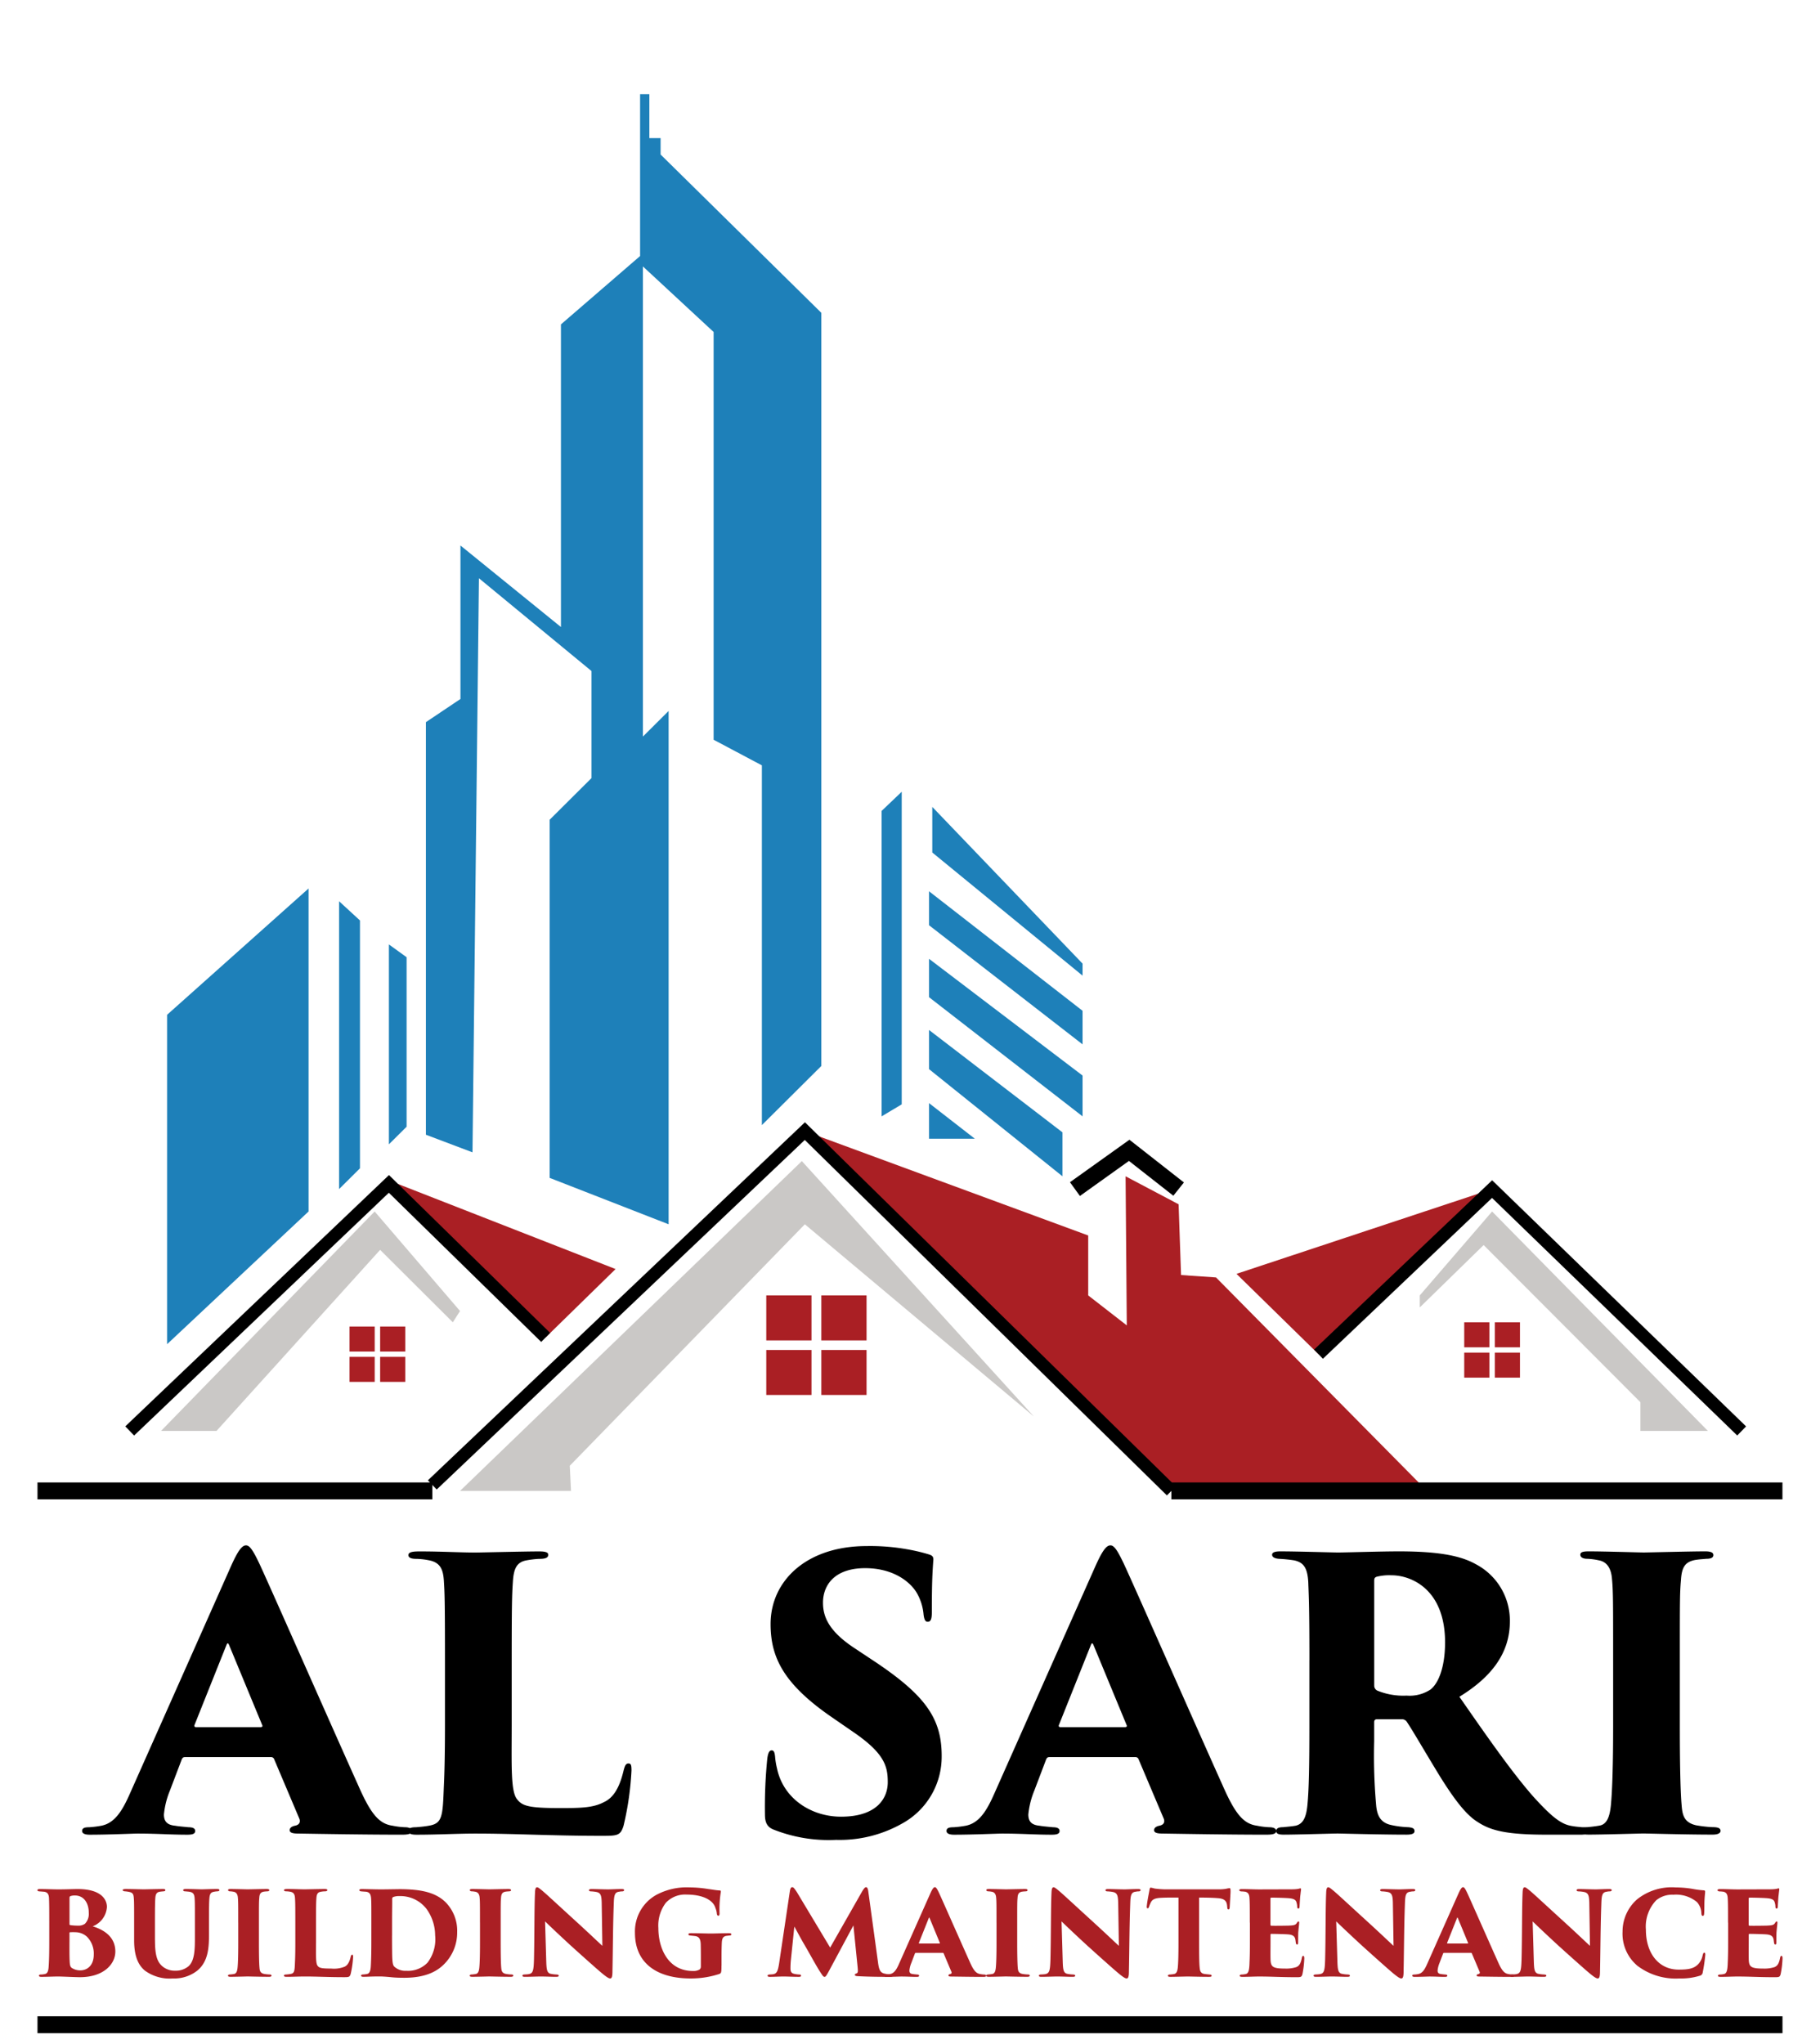 <svg id="Layer_1" data-name="Layer 1" xmlns="http://www.w3.org/2000/svg" viewBox="0 0 246.747 277"><defs><style>.cls-1{fill:#fff;}.cls-2{fill:#aa1f24;}.cls-3{fill:#1e80b9;}.cls-4{fill:#cac8c6;}</style></defs><title>Header Al Sari</title><rect class="cls-1" width="246.747" height="277"/><path d="M25.084,238.163c-.257,0-.359.102-.462.357l-1.582,4.166a11.377,11.377,0,0,0-.816,3.252c0,.965.462,1.424,1.53,1.526.56.102,1.381.153,1.787.204.765,0,.919.255.919.506,0,.408-.411.506-1.073.506-2.3,0-4.036-.153-6.742-.153-.56,0-3.933.153-6.49.153-.714,0-1.022-.204-1.022-.506,0-.408.359-.506.97-.506a14.223,14.223,0,0,0,1.633-.204c1.787-.357,2.809-1.93,3.882-4.371L31.261,212.408c.97-2.185,1.53-2.946,2.095-2.946.509,0,.97.71,1.838,2.538,1.33,2.844,9.909,22.303,13.385,30.023,1.736,3.962,2.86,5.183,4.647,5.438a10.181,10.181,0,0,0,1.633.204c.663,0,.97.204.97.506,0,.357-.359.506-1.33.506-5.006,0-10.829-.102-14.099-.153-.816,0-1.124-.153-1.124-.455,0-.306.257-.51.714-.608.56-.102.765-.459.611-.914l-3.424-8.078a.43.43,0,0,0-.411-.306H25.084Zm10.217-4.064c.308,0,.308-.153.257-.255l-4.498-10.871c-.154-.357-.257-.255-.359,0l-4.344,10.871c-.051.153.051.255.205.255Z"/><path d="M69.373,233.996c0,5.131-.154,8.788.714,9.855.714.965,1.684,1.22,5.925,1.22,2.809,0,4.446-.051,5.874-.812,1.227-.557,2.095-1.879,2.655-4.269.154-.557.257-.965.662-.965.359,0,.411.255.411.965a40.905,40.905,0,0,1-1.073,7.47c-.411,1.322-.816,1.373-2.86,1.373-7.05,0-11.799-.306-17.216-.306-2.403,0-5.16.153-7.969.153-.714,0-1.124-.102-1.124-.557,0-.306.308-.455,1.022-.455.611-.051,1.176-.102,1.736-.204,1.838-.306,1.89-1.22,2.043-5.285.103-2.032.154-5.08.154-8.231v-8.941c0-8.282-.051-9.196-.154-10.82-.103-1.424-.462-2.287-1.736-2.64a9.535,9.535,0,0,0-1.992-.255c-.56,0-1.073-.102-1.073-.506s.509-.506,1.53-.506c2.911,0,5.571.153,7.563.153.462,0,6.793-.153,8.636-.153.919,0,1.227.153,1.227.455,0,.459-.509.557-1.227.557a12.966,12.966,0,0,0-1.736.204c-1.381.255-1.736,1.22-1.838,2.997-.103,1.624-.154,2.64-.154,11.024v8.477Z"/><path d="M104.831,247.967c-.868-.357-1.124-1.016-1.124-2.032a65.353,65.353,0,0,1,.308-7.47c.103-.914.308-1.22.611-1.22.359,0,.411.459.457.863a9.961,9.961,0,0,0,.257,1.573c.868,4.166,4.698,6.556,8.682,6.556,4.852,0,6.336-2.491,6.336-4.672,0-2.134-.411-3.911-4.749-6.857l-3.168-2.185c-6.233-4.371-7.969-7.925-7.969-12.397,0-5.841,4.852-10.569,13.026-10.569a28.573,28.573,0,0,1,5.874.506,23.685,23.685,0,0,1,2.505.608c.509.153.662.306.662.71-.103,1.624-.205,2.64-.205,7.164,0,.914-.154,1.271-.56,1.271-.257,0-.457-.153-.56-.965a7.092,7.092,0,0,0-.919-2.946c-.97-1.624-3.322-3.354-6.998-3.354-4.19,0-5.72,2.338-5.72,4.672,0,1.726.611,3.707,4.087,6.045l2.603,1.726c7.152,4.723,9.401,7.874,9.401,13.005a10.324,10.324,0,0,1-5.417,9.196,17.154,17.154,0,0,1-8.888,2.185A20.314,20.314,0,0,1,104.831,247.967Z"/><path d="M142.276,238.163c-.257,0-.359.102-.462.357l-1.582,4.166a11.377,11.377,0,0,0-.816,3.252c0,.965.457,1.424,1.53,1.526.56.102,1.381.153,1.787.204.765,0,.919.255.919.506,0,.408-.411.506-1.073.506-2.3,0-4.036-.153-6.742-.153-.56,0-3.933.153-6.49.153-.714,0-1.022-.204-1.022-.506,0-.408.359-.506.97-.506a14.223,14.223,0,0,0,1.633-.204c1.787-.357,2.809-1.93,3.882-4.371L148.453,212.408c.97-2.185,1.53-2.946,2.095-2.946.513,0,.97.71,1.838,2.538,1.33,2.844,9.909,22.303,13.385,30.023,1.736,3.962,2.86,5.183,4.647,5.438a10.181,10.181,0,0,0,1.633.204c.662,0,.97.204.97.506,0,.357-.359.506-1.33.506-5.006,0-10.829-.102-14.099-.153-.816,0-1.124-.153-1.124-.455,0-.306.257-.51.714-.608.56-.102.765-.459.611-.914l-3.424-8.078a.43.43,0,0,0-.411-.306H142.276Zm10.217-4.064c.308,0,.308-.153.257-.255l-4.498-10.871c-.154-.357-.257-.255-.359,0l-4.344,10.871c-.051.153.051.255.205.255Z"/><path d="M177.524,225.005c0-7.874-.103-8.89-.154-10.518-.103-2.083-.714-2.742-1.941-2.997a19.565,19.565,0,0,0-2.043-.204c-.611-.051-.919-.255-.919-.557,0-.306.359-.455,1.124-.455,2.197,0,7.101.153,7.815.153.97,0,5.874-.153,8.225-.153,4.801,0,8.174.455,10.423,1.726A8.617,8.617,0,0,1,204.7,219.771c0,4.269-2.454,7.521-6.844,10.212,3.117,4.473,6.844,9.906,9.961,13.464,2.706,2.997,3.933,3.86,5.365,4.064.56.102.868.102,1.278.153.56,0,.868.204.868.506,0,.455-.509.506-1.022.506h-4.6c-5.263,0-7.511-.506-9.298-1.675-1.633-.965-3.271-3.15-5.263-6.352-2.351-3.86-3.527-5.943-4.446-7.317a.799.799,0,0,0-.611-.306H186.715c-.257,0-.411.102-.411.408V236.024a75.666,75.666,0,0,0,.257,8.537c.103,1.322.462,2.44,1.992,2.793a12.569,12.569,0,0,0,2.3.306c.816.051.919.255.919.557,0,.306-.359.455-1.073.455-3.424,0-8.99-.153-9.35-.153-.611,0-5.566.153-7.306.153-.765,0-1.022-.153-1.022-.506s.359-.506.919-.506c.509-.051,1.176-.102,1.736-.204,1.022-.255,1.432-1.169,1.586-2.895.205-2.134.257-5.688.257-10.616v-8.941Zm8.79,3.401a.743.743,0,0,0,.457.761,9.295,9.295,0,0,0,3.933.659,5.149,5.149,0,0,0,3.219-.812c1.073-.812,1.992-2.997,1.992-6.403,0-7.215-4.6-9.094-7.255-9.094a6.963,6.963,0,0,0-2.043.204c-.205.102-.308.153-.308.557v14.128Z"/><path d="M218.701,225.005c0-7.874,0-9.349-.154-10.973-.103-1.424-.662-2.338-1.787-2.543a8.6,8.6,0,0,0-1.535-.204c-.611,0-.97-.204-.97-.557,0-.306.257-.455,1.124-.455,2.043,0,7.05.153,7.46.153.462,0,6.49-.153,8.328-.153.868,0,1.124.204,1.124.506,0,.408-.457.506-.97.506-.513.051-.816.051-1.484.153-1.33.255-1.838.914-1.941,2.742-.154,1.624-.154,2.946-.154,10.82v8.941c0,4.013.051,8.736.257,10.871.103,1.322.411,2.236,1.941,2.589a16.85,16.85,0,0,0,2.249.255c.868,0,1.073.204,1.073.506,0,.255-.257.506-1.073.506-3.476,0-8.939-.153-9.401-.153-.257,0-5.617.153-7.357.153-.816,0-1.227-.102-1.227-.506,0-.357.411-.506,1.022-.506.509-.051,1.022-.102,1.586-.204,1.073-.153,1.432-1.271,1.582-2.742.205-2.134.308-5.79.308-10.769v-8.936Z"/><path class="cls-2" d="M6.679,260.61c0-2.315-.014-2.756-.033-3.257-.014-.645-.238-.895-.695-.946-.191-.014-.411-.032-.588-.046-.238-.014-.285-.079-.285-.158,0-.125.126-.158.317-.158.966,0,1.759.046,2.533.046,1.045,0,1.978-.046,2.594-.046,3.34,0,3.975,1.54,3.975,2.422a3.016,3.016,0,0,1-1.931,2.631c1.661.506,3.07,1.513,3.07,3.415,0,1.749-1.647,3.48-4.796,3.48-.588,0-2.454-.093-2.93-.093-.695,0-1.442.046-2.295.046-.219,0-.331-.046-.331-.158s.079-.158.317-.158a2.61,2.61,0,0,0,.476-.065c.285-.046.457-.283.509-.868.065-.868.093-1.777.093-3.763v-2.324Zm2.739,2.677c0,.756-.014,1.856.033,2.659.033.506.093.71.411.868a2.046,2.046,0,0,0,1.045.251c.821,0,1.806-.566,1.806-2.139a3.222,3.222,0,0,0-.933-2.427,2.331,2.331,0,0,0-1.474-.599,7.473,7.473,0,0,0-.793,0c-.065,0-.093.032-.093.111v1.276Zm0-2.505c0,.125.065.144.145.158a7.507,7.507,0,0,0,.998.065,1.535,1.535,0,0,0,.952-.251,1.921,1.921,0,0,0,.523-1.494c0-1.276-.634-2.343-1.885-2.343a1.711,1.711,0,0,0-.569.079c-.093.032-.159.065-.159.283v3.503Z"/><path class="cls-2" d="M21.011,262.971c0,2.171.331,3.085,1.204,3.698a2.614,2.614,0,0,0,1.582.441,2.656,2.656,0,0,0,1.74-.585c.886-.756.886-2.408.886-4.032V260.605c0-2.315,0-2.723-.033-3.225-.033-.599-.159-.868-.681-.96-.173-.032-.271-.032-.588-.065-.205,0-.285-.065-.285-.158s.079-.158.364-.158c.9,0,1.866.046,2.123.046.285,0,1.316-.046,2.09-.046.238,0,.331.046.331.158,0,.079-.065.144-.271.158a2.648,2.648,0,0,0-.49.065c-.429.079-.555.316-.602.96-.033.506-.047.914-.047,3.225v1.545c0,1.796-.079,3.73-1.614,4.974A5.066,5.066,0,0,1,23.428,268.163a5.67,5.67,0,0,1-3.77-1.053c-.84-.691-1.474-1.842-1.474-4.111V260.605c0-2.44,0-2.881-.047-3.382-.033-.441-.126-.645-.49-.756a3.848,3.848,0,0,0-.681-.111c-.238-.014-.331-.079-.331-.172s.126-.144.429-.144c.681,0,2.281.046,2.421.046.126,0,2.011-.046,2.58-.046.271,0,.35.046.35.144,0,.125-.079.158-.285.172-.145.014-.364.032-.523.065-.443.093-.523.427-.555.928-.033.506-.047,1.243-.047,3.257v2.366Z"/><path class="cls-2" d="M32.297,260.61c0-2.44,0-2.895-.047-3.401-.033-.441-.205-.724-.555-.789a2.86,2.86,0,0,0-.476-.065c-.191,0-.299-.065-.299-.172,0-.093.079-.144.35-.144.635,0,2.183.046,2.309.046.145,0,2.011-.046,2.58-.046.271,0,.35.065.35.158,0,.125-.145.158-.299.158-.159.014-.252.014-.457.046-.411.079-.569.283-.602.849-.047.506-.047.914-.047,3.354v2.77c0,1.243.014,2.705.079,3.368.033.408.126.691.602.803a5.061,5.061,0,0,0,.695.079c.271,0,.331.065.331.158,0,.079-.079.158-.331.158-1.078,0-2.771-.046-2.911-.046-.079,0-1.74.046-2.281.046-.252,0-.378-.032-.378-.158,0-.111.126-.158.317-.158a4.919,4.919,0,0,0,.49-.065c.331-.046.443-.394.49-.849.065-.663.093-1.796.093-3.336v-2.765Z"/><path class="cls-2" d="M42.841,263.393c0,1.591-.047,2.723.219,3.053.219.297.523.376,1.838.376a3.856,3.856,0,0,0,1.82-.251c.378-.172.649-.585.821-1.322.047-.172.079-.297.205-.297.112,0,.126.079.126.297a12.738,12.738,0,0,1-.331,2.315c-.126.408-.252.427-.886.427-2.183,0-3.658-.093-5.333-.093-.742,0-1.6.046-2.468.046-.219,0-.35-.032-.35-.172,0-.093.093-.144.317-.144a4.714,4.714,0,0,0,.537-.065c.569-.093.588-.376.635-1.638.033-.631.047-1.573.047-2.552V260.605c0-2.566-.014-2.849-.047-3.354-.033-.441-.14-.71-.537-.817a2.891,2.891,0,0,0-.616-.079c-.173,0-.331-.032-.331-.158s.159-.158.476-.158c.9,0,1.726.046,2.342.046.145,0,2.104-.046,2.673-.046.285,0,.378.046.378.144,0,.144-.159.172-.378.172a3.277,3.277,0,0,0-.537.065c-.429.079-.537.376-.569.928-.033.506-.047.817-.047,3.415v2.631Z"/><path class="cls-2" d="M50.347,260.61c0-2.315,0-2.756-.033-3.257-.033-.455-.112-.882-.714-.946-.126-.014-.285-.014-.588-.046-.238-.014-.299-.093-.299-.172,0-.093.093-.144.364-.144.397,0,1.852.046,2.547.046.523,0,1.236-.014,2.566-.032,2.706.014,4.829.362,6.27,1.823a5.51,5.51,0,0,1,1.521,3.999,6.044,6.044,0,0,1-1.74,4.315c-.774.789-2.23,1.874-5.412,1.874-.634,0-1.171-.014-1.694-.065-.616-.065-1.264-.111-1.568-.111-.378,0-.76,0-1.204.014s-.649.032-1.092.032c-.271,0-.317-.079-.317-.158,0-.111.126-.158.299-.158a3.585,3.585,0,0,0,.49-.065c.317-.046.476-.348.523-.96.047-.756.079-1.874.079-3.225Zm2.804,1.763c0,1.67.014,2.756.033,3.053.033.645.093.96.271,1.132a2.196,2.196,0,0,0,1.628.566,3.663,3.663,0,0,0,2.879-1.104,5.219,5.219,0,0,0,1.031-3.698,6.148,6.148,0,0,0-1.185-3.605A4.464,4.464,0,0,0,54.168,257a2.242,2.242,0,0,0-.854.125c-.126.065-.145.144-.145.283.014.534-.014,1.67-.014,2.946v2.018Z"/><path class="cls-2" d="M65.072,260.61c0-2.44,0-2.895-.047-3.401-.033-.441-.205-.724-.555-.789a2.86,2.86,0,0,0-.476-.065c-.191,0-.299-.065-.299-.172,0-.093.079-.144.35-.144.634,0,2.183.046,2.309.046.145,0,2.011-.046,2.58-.046.271,0,.35.065.35.158,0,.125-.145.158-.299.158-.159.014-.252.014-.457.046-.411.079-.569.283-.602.849-.047.506-.047.914-.047,3.354v2.77c0,1.243.014,2.705.079,3.368.033.408.126.691.602.803a5.061,5.061,0,0,0,.695.079c.271,0,.331.065.331.158,0,.079-.079.158-.331.158-1.078,0-2.771-.046-2.911-.046-.079,0-1.74.046-2.281.046-.252,0-.378-.032-.378-.158,0-.111.126-.158.317-.158a4.919,4.919,0,0,0,.49-.065c.331-.046.443-.394.49-.849.065-.663.093-1.796.093-3.336v-2.765Z"/><path class="cls-2" d="M72.532,256.564c.014-.473.079-.756.271-.756.126,0,.205.046.616.376.667.552,1.488,1.336,5.113,4.644,1.614,1.48,2.706,2.533,3.135,2.914l-.093-5.902c-.033-.882-.112-1.29-.742-1.401a5.061,5.061,0,0,0-.695-.079c-.205,0-.285-.079-.285-.158,0-.111.145-.158.317-.158.634,0,1.661.046,2.295.046.35,0,1.138-.046,1.806-.046.238,0,.35.046.35.144,0,.079-.079.172-.271.172a1.771,1.771,0,0,0-.397.046c-.523.065-.681.329-.728,1.308-.126,3.164-.126,6.315-.191,9.474,0,.803-.112.974-.317.974-.252,0-.742-.376-1.773-1.276-1.078-.946-2.468-2.19-3.42-3.053-.886-.803-2.468-2.283-3.625-3.401l.159,5.368c.033,1.132.093,1.559.537,1.717a4.234,4.234,0,0,0,.84.111c.238.014.317.065.317.158,0,.125-.126.158-.378.158-.555,0-1.059-.032-2.043-.046-.364,0-1.535.046-2.151.046-.219,0-.35-.032-.35-.158,0-.093.079-.158.299-.158.145-.014.35-.014.523-.046.616-.093.695-.487.742-1.953C72.466,262.387,72.434,258.591,72.532,256.564Z"/><path class="cls-2" d="M97.814,266.432c0,.928-.033,1.025-.317,1.132a12.329,12.329,0,0,1-3.877.599c-4.446,0-7.535-1.986-7.535-6.171a5.667,5.667,0,0,1,2.851-5.131,8.68,8.68,0,0,1,4.544-1.039,16.237,16.237,0,0,1,2.566.223c.537.065,1.059.172,1.521.19.145,0,.173.065.159.204a14.298,14.298,0,0,0-.173,2.895c0,.251-.065.329-.173.329s-.173-.125-.191-.251a2.437,2.437,0,0,0-.191-.789c-.299-1.072-1.708-1.828-3.91-1.828a3.551,3.551,0,0,0-2.832,1.132,5.105,5.105,0,0,0-.998,3.401c0,2.816,1.362,5.823,4.684,5.823a1.655,1.655,0,0,0,.886-.19.499.499,0,0,0,.191-.427v-.96c0-.645,0-1.257-.014-1.842,0-.895-.205-1.23-.742-1.308-.205-.032-.411-.046-.681-.079-.126,0-.252-.065-.252-.158s.079-.158.331-.158c1.031,0,2.249.046,2.673.046.569,0,1.6-.046,2.454-.046.238,0,.364.032.364.158,0,.111-.093.144-.252.158-.065,0-.271.032-.429.046-.378.079-.555.251-.602.803-.033.506-.047,1.322-.047,2.092v1.146Z"/><path class="cls-2" d="M119.028,265.913c.126,1.025.285,1.415.807,1.573a4.94,4.94,0,0,0,.9.144c.205,0,.299.046.299.158,0,.125-.126.158-.378.158-1.316,0-2.594,0-4.4-.093-.299-.014-.364-.111-.364-.19,0-.065.065-.125.173-.158.252-.093.271-.19.205-.895l-.569-5.637-3.261,6.078c-.429.803-.523.895-.648.895-.173,0-.271-.158-.714-.849-.555-.882-1.521-2.677-2.123-3.684-.271-.455-.966-1.749-1.264-2.283l-.457,4.44a11.659,11.659,0,0,0-.065,1.257c0,.455.159.645.555.724a4.117,4.117,0,0,0,.588.079c.238,0,.285.046.285.144,0,.125-.065.172-.317.172-.695,0-1.568-.046-2.043-.046-.49,0-1.236.046-1.82.046-.159,0-.35,0-.35-.158,0-.093.093-.158.317-.158.126-.014.299-.014.476-.046.457-.093.616-.455.774-1.494l1.442-9.683c.065-.473.173-.612.331-.612.173,0,.285.158.616.645l4.526,7.539,4.339-7.618c.252-.408.378-.566.537-.566s.252.218.299.612Z"/><path class="cls-2" d="M124.179,264.688c-.079,0-.112.032-.145.111l-.49,1.29a3.461,3.461,0,0,0-.252,1.007c0,.297.145.441.476.473.173.032.429.046.555.065.238,0,.285.079.285.158,0,.125-.126.158-.331.158-.714,0-1.25-.046-2.09-.046-.173,0-1.218.046-2.011.046-.219,0-.317-.065-.317-.158,0-.125.112-.158.299-.158a3.884,3.884,0,0,0,.509-.065c.555-.111.872-.599,1.204-1.355l4.227-9.507c.299-.677.476-.914.648-.914.159,0,.299.218.569.789.411.882,3.07,6.908,4.148,9.303.537,1.23.886,1.605,1.442,1.684a3.643,3.643,0,0,0,.509.065c.205,0,.299.065.299.158,0,.111-.112.158-.411.158-1.554,0-3.354-.032-4.367-.046-.252,0-.35-.046-.35-.144s.079-.158.224-.19c.173-.032.238-.144.191-.283l-1.059-2.505a.127.127,0,0,0-.126-.093h-3.634Zm3.163-1.262c.093,0,.093-.046.079-.079l-1.39-3.368c-.047-.111-.079-.079-.112,0l-1.344,3.368c-.014.046.014.079.065.079Z"/><path class="cls-2" d="M135.1,260.61c0-2.44,0-2.895-.047-3.401-.033-.441-.205-.724-.555-.789a2.86,2.86,0,0,0-.476-.065c-.191,0-.299-.065-.299-.172,0-.093.079-.144.35-.144.634,0,2.183.046,2.309.046.145,0,2.011-.046,2.58-.046.271,0,.35.065.35.158,0,.125-.145.158-.299.158-.159.014-.252.014-.457.046-.411.079-.569.283-.602.849-.047.506-.047.914-.047,3.354v2.77c0,1.243.019,2.705.079,3.368.033.408.126.691.602.803a5.061,5.061,0,0,0,.695.079c.271,0,.331.065.331.158,0,.079-.079.158-.331.158-1.078,0-2.771-.046-2.911-.046-.079,0-1.74.046-2.281.046-.252,0-.378-.032-.378-.158,0-.111.126-.158.317-.158a4.919,4.919,0,0,0,.49-.065c.331-.046.443-.394.49-.849.065-.663.093-1.796.093-3.336v-2.765Z"/><path class="cls-2" d="M142.556,256.564c.014-.473.079-.756.271-.756.126,0,.205.046.616.376.667.552,1.488,1.336,5.113,4.644,1.614,1.48,2.706,2.533,3.135,2.914l-.093-5.902c-.033-.882-.112-1.29-.746-1.401a5.062,5.062,0,0,0-.695-.079c-.205,0-.285-.079-.285-.158,0-.111.145-.158.317-.158.634,0,1.661.046,2.295.046.35,0,1.138-.046,1.806-.046.238,0,.35.046.35.144,0,.079-.079.172-.271.172a1.771,1.771,0,0,0-.397.046c-.523.065-.681.329-.728,1.308-.126,3.164-.126,6.315-.191,9.474,0,.803-.112.974-.317.974-.252,0-.742-.376-1.773-1.276-1.078-.946-2.468-2.19-3.42-3.053-.886-.803-2.468-2.283-3.625-3.401l.159,5.368c.033,1.132.093,1.559.537,1.717a4.234,4.234,0,0,0,.84.111c.238.014.317.065.317.158,0,.125-.126.158-.378.158-.555,0-1.059-.032-2.043-.046-.364,0-1.535.046-2.151.046-.224,0-.35-.032-.35-.158,0-.093.079-.158.299-.158.145-.014.35-.014.523-.046.616-.093.695-.487.742-1.953C142.495,262.387,142.463,258.591,142.556,256.564Z"/><path class="cls-2" d="M162.571,263.38c0,1.23,0,2.691.079,3.354.033.408.145.738.616.817.205.032.397.046.681.079.252.014.317.065.317.172,0,.093-.079.144-.364.144-1.078,0-2.613-.046-2.865-.046-.271,0-1.806.046-2.328.046-.252,0-.364-.032-.364-.158,0-.111.126-.158.317-.158.159-.014.331-.032.509-.065.35-.065.457-.408.509-.868.065-.663.093-1.796.093-3.322v-6.171c-.616,0-1.6-.014-2.389.032-.886.046-1.236.251-1.442.803a3.494,3.494,0,0,0-.145.362c-.033.125-.079.251-.191.251-.145,0-.145-.125-.126-.316.065-.645.238-1.494.35-2.092.033-.237.079-.394.173-.394a4.519,4.519,0,0,1,.537.125,11.998,11.998,0,0,0,1.759.111h6.886a6.466,6.466,0,0,0,.998-.065,4.042,4.042,0,0,1,.49-.093c.145,0,.159.093.159.487,0,.223-.093,1.684-.112,2.079-.014.218-.065.315-.159.315-.126,0-.159-.093-.173-.283-.019-.172-.019-.237-.033-.316-.065-.487-.299-.868-1.236-.928-.523-.046-1.344-.079-2.547-.079v6.175Z"/><path class="cls-2" d="M169.443,260.61c0-2.566-.014-2.881-.047-3.382-.033-.455-.173-.724-.569-.817a4.648,4.648,0,0,0-.523-.046c-.205-.014-.285-.079-.285-.172s.093-.144.35-.144c.9,0,1.661.046,2.356.046.331,0,4.208-.014,4.465-.014a5.408,5.408,0,0,0,.854-.065,1.18,1.18,0,0,1,.252-.065c.079,0,.093.065.093.144s-.033.237-.079.691c-.047.315-.079.868-.126,1.684,0,.125-.065.223-.159.223-.079,0-.145-.079-.159-.223a1.807,1.807,0,0,0-.079-.552c-.079-.362-.285-.566-1.045-.631-.523-.046-1.899-.079-2.375-.079-.093,0-.126.046-.126.158v3.461c0,.111.019.19.126.19.443.014,1.726,0,2.295-.014.774-.032.98-.079,1.157-.362.093-.144.145-.204.224-.204.093,0,.093.093.093.19,0,.158-.079.724-.126,1.336-.014.362-.014,1.132-.014,1.308,0,.204-.047.297-.145.297-.112,0-.145-.111-.173-.251-.014-.125-.033-.237-.047-.362-.065-.455-.285-.724-1.059-.77-.443-.032-1.74-.065-2.23-.065-.079,0-.093.079-.093.204v1.086c0,.534-.014,1.466,0,2.06.019,1.104.238,1.355,1.997,1.355a4.463,4.463,0,0,0,1.474-.19c.443-.172.634-.52.774-1.243.033-.19.093-.283.191-.283.126,0,.145.158.145.348a12.911,12.911,0,0,1-.252,2.111c-.112.408-.219.427-.807.427-2.183,0-3.373-.093-5.034-.093-.742,0-1.409.046-2.281.046-.285,0-.378-.046-.378-.158,0-.079.079-.158.317-.158a2.804,2.804,0,0,0,.476-.065c.443-.065.509-.663.537-1.652.033-.631.047-1.559.047-2.533v-2.774Z"/><path class="cls-2" d="M179.796,256.564c.014-.473.079-.756.271-.756.126,0,.205.046.616.376.667.552,1.488,1.336,5.113,4.644,1.614,1.48,2.706,2.533,3.135,2.914l-.093-5.902c-.033-.882-.112-1.29-.746-1.401a5.061,5.061,0,0,0-.695-.079c-.205,0-.285-.079-.285-.158,0-.111.145-.158.317-.158.634,0,1.661.046,2.295.046.35,0,1.138-.046,1.806-.046.238,0,.35.046.35.144,0,.079-.079.172-.271.172a1.771,1.771,0,0,0-.397.046c-.523.065-.681.329-.728,1.308-.126,3.164-.126,6.315-.191,9.474,0,.803-.112.974-.317.974-.252,0-.742-.376-1.773-1.276-1.078-.946-2.468-2.19-3.42-3.053-.886-.803-2.468-2.283-3.625-3.401l.159,5.368c.033,1.132.093,1.559.537,1.717a4.234,4.234,0,0,0,.84.111c.238.014.317.065.317.158,0,.125-.126.158-.378.158-.555,0-1.059-.032-2.043-.046-.364,0-1.535.046-2.151.046-.224,0-.35-.032-.35-.158,0-.093.079-.158.299-.158.145-.014.35-.014.523-.046.616-.093.695-.487.742-1.953C179.735,262.387,179.702,258.591,179.796,256.564Z"/><path class="cls-2" d="M195.789,264.688c-.079,0-.112.032-.145.111l-.49,1.29a3.46,3.46,0,0,0-.252,1.007c0,.297.145.441.476.473.173.032.429.046.555.065.238,0,.285.079.285.158,0,.125-.126.158-.331.158-.714,0-1.25-.046-2.09-.046-.173,0-1.218.046-2.011.046-.219,0-.317-.065-.317-.158,0-.125.112-.158.299-.158a3.885,3.885,0,0,0,.509-.065c.555-.111.872-.599,1.204-1.355l4.227-9.507c.299-.677.476-.914.649-.914.159,0,.299.218.569.789.411.882,3.07,6.908,4.148,9.303.537,1.23.886,1.605,1.442,1.684a3.643,3.643,0,0,0,.509.065c.205,0,.299.065.299.158,0,.111-.112.158-.411.158-1.554,0-3.354-.032-4.367-.046-.252,0-.35-.046-.35-.144s.079-.158.224-.19c.173-.032.238-.144.191-.283l-1.059-2.505a.127.127,0,0,0-.126-.093h-3.634Zm3.168-1.262c.093,0,.093-.046.079-.079l-1.39-3.368c-.047-.111-.079-.079-.112,0l-1.344,3.368c-.014.046.014.079.065.079Z"/><path class="cls-2" d="M206.426,256.564c.014-.473.079-.756.271-.756.126,0,.205.046.616.376.667.552,1.488,1.336,5.113,4.644,1.614,1.48,2.706,2.533,3.135,2.914l-.093-5.902c-.033-.882-.112-1.29-.746-1.401a5.061,5.061,0,0,0-.695-.079c-.205,0-.285-.079-.285-.158,0-.111.145-.158.317-.158.634,0,1.661.046,2.295.046.35,0,1.138-.046,1.806-.046.238,0,.35.046.35.144,0,.079-.079.172-.271.172a1.771,1.771,0,0,0-.397.046c-.523.065-.681.329-.728,1.308-.126,3.164-.126,6.315-.191,9.474,0,.803-.112.974-.317.974-.252,0-.742-.376-1.773-1.276-1.078-.946-2.468-2.19-3.42-3.053-.886-.803-2.468-2.283-3.625-3.401l.159,5.368c.033,1.132.093,1.559.537,1.717a4.234,4.234,0,0,0,.84.111c.238.014.317.065.317.158,0,.125-.126.158-.378.158-.555,0-1.059-.032-2.043-.046-.364,0-1.535.046-2.151.046-.224,0-.35-.032-.35-.158,0-.093.079-.158.299-.158.145-.014.35-.014.523-.046.616-.093.695-.487.742-1.953C206.366,262.387,206.333,258.591,206.426,256.564Z"/><path class="cls-2" d="M221.976,266.432a5.682,5.682,0,0,1-1.997-4.626,5.804,5.804,0,0,1,1.964-4.361,7.51,7.51,0,0,1,5.239-1.619,13.98,13.98,0,0,1,2.249.19,12.483,12.483,0,0,0,1.568.204c.173.014.173.111.173.204,0,.125-.047.506-.079,1.039-.033.52-.014,1.448-.047,1.842-.014.237-.047.376-.191.376-.126,0-.173-.111-.191-.329a2.337,2.337,0,0,0-.602-1.545,4.437,4.437,0,0,0-3.196-.993,3.415,3.415,0,0,0-2.328.756,5.165,5.165,0,0,0-1.395,3.981c0,3.243,1.773,5.414,4.432,5.414,1.297,0,2.104-.111,2.72-.803a2.424,2.424,0,0,0,.523-1.053c.079-.329.126-.441.252-.441.112,0,.126.158.126.283a22.017,22.017,0,0,1-.35,2.394.513.513,0,0,1-.411.455,8.4,8.4,0,0,1-2.72.362A8.578,8.578,0,0,1,221.976,266.432Z"/><path class="cls-2" d="M234.279,260.61c0-2.566-.014-2.881-.047-3.382-.033-.455-.173-.724-.569-.817a4.648,4.648,0,0,0-.523-.046c-.205-.014-.285-.079-.285-.172s.093-.144.35-.144c.9,0,1.661.046,2.356.046.331,0,4.208-.014,4.465-.014a5.408,5.408,0,0,0,.854-.065,1.18,1.18,0,0,1,.252-.065c.079,0,.093.065.093.144s-.033.237-.079.691c-.047.315-.079.868-.126,1.684,0,.125-.065.223-.159.223-.079,0-.145-.079-.159-.223a1.807,1.807,0,0,0-.079-.552c-.079-.362-.285-.566-1.045-.631-.523-.046-1.899-.079-2.375-.079-.093,0-.126.046-.126.158v3.461c0,.111.014.19.126.19.443.014,1.726,0,2.295-.014.774-.032.98-.079,1.157-.362.093-.144.145-.204.224-.204.093,0,.093.093.093.19,0,.158-.079.724-.126,1.336-.014.362-.014,1.132-.014,1.308,0,.204-.047.297-.145.297-.112,0-.145-.111-.173-.251-.014-.125-.033-.237-.047-.362-.065-.455-.285-.724-1.059-.77-.443-.032-1.74-.065-2.23-.065-.079,0-.093.079-.093.204v1.086c0,.534-.014,1.466,0,2.06.014,1.104.238,1.355,1.997,1.355a4.463,4.463,0,0,0,1.474-.19c.443-.172.634-.52.774-1.243.033-.19.093-.283.191-.283.126,0,.145.158.145.348a12.913,12.913,0,0,1-.252,2.111c-.112.408-.219.427-.807.427-2.183,0-3.373-.093-5.034-.093-.742,0-1.409.046-2.281.046-.285,0-.378-.046-.378-.158,0-.079.079-.158.317-.158a2.804,2.804,0,0,0,.476-.065c.443-.065.509-.663.537-1.652.033-.631.047-1.559.047-2.533v-2.774Z"/><path class="cls-3" d="M22.653,182.195V137.547l19.18-17.12v43.78Z"/><polygon class="cls-3" points="45.971 122.157 45.971 161.172 48.803 158.356 48.803 124.76 45.971 122.157"/><polygon class="cls-3" points="52.727 128.012 52.727 155.103 55.125 152.719 55.125 129.743 52.727 128.012"/><polygon class="cls-3" points="57.742 97.882 57.742 153.804 64.059 156.189 64.932 78.377 80.188 90.951 80.188 105.468 74.524 111.105 74.524 159.655 90.648 165.942 90.648 96.365 87.163 99.836 87.163 36.114 96.75 44.999 96.75 100.267 103.291 103.738 103.291 152.501 111.353 144.483 111.353 42.401 89.561 20.943 89.561 18.72 88.035 18.72 88.035 12.763 86.78 12.763 86.78 34.704 76.05 43.969 76.05 84.989 62.426 73.937 62.426 94.741 57.742 97.882"/><polygon class="cls-3" points="119.527 109.913 122.252 107.315 122.252 149.684 119.527 151.313 119.527 109.913"/><polygon class="cls-3" points="126.395 109.37 146.769 130.611 146.769 132.239 126.395 115.55 126.395 109.37"/><polygon class="cls-3" points="125.956 120.807 125.956 125.41 146.769 141.556 146.769 137.004 125.956 120.807"/><polygon class="cls-3" points="125.956 129.961 125.956 135.162 146.769 151.313 146.769 145.782 125.956 129.961"/><polygon class="cls-3" points="125.956 139.607 125.956 144.915 144.044 159.437 144.044 153.48 125.956 139.607"/><polygon class="cls-3" points="125.956 149.522 125.956 154.347 132.166 154.347 125.956 149.522"/><polygon class="cls-2" points="53.926 161.172 73.978 181.276 83.458 172.01 53.926 160.467 53.926 161.172"/><polygon class="cls-2" points="109.118 153.317 158.81 202.08 193.466 202.08 164.862 173.147 160.121 172.822 159.79 163.232 152.601 159.437 152.764 179.647 147.534 175.583 147.534 167.459 109.118 153.317"/><polygon class="cls-2" points="167.637 172.66 178.755 183.549 202.293 161.172 167.637 172.66"/><polygon points="18.184 194.573 16.985 193.334 52.736 159.27 74.585 180.663 73.372 181.888 52.717 161.669 18.184 194.573"/><polygon points="158.204 202.693 109.109 154.514 59.207 201.89 58.013 200.646 109.132 152.115 159.417 201.468 158.204 202.693"/><polygon points="235.525 194.569 202.283 162.369 179.352 184.171 178.158 182.928 202.297 159.975 236.728 193.339 235.525 194.569"/><polygon points="146.41 162.105 145.061 160.24 153.123 154.482 160.509 160.272 159.076 162.072 153.058 157.354 146.41 162.105"/><rect class="cls-2" x="103.888" y="175.583" width="6.13" height="6.097"/><rect class="cls-2" x="111.353" y="175.583" width="6.13" height="6.097"/><rect class="cls-2" x="103.888" y="182.979" width="6.13" height="6.097"/><rect class="cls-2" x="111.353" y="182.979" width="6.13" height="6.097"/><rect class="cls-2" x="198.514" y="179.225" width="3.41" height="3.392"/><rect class="cls-2" x="202.661" y="179.225" width="3.41" height="3.392"/><rect class="cls-2" x="198.514" y="183.336" width="3.41" height="3.392"/><rect class="cls-2" x="202.661" y="183.336" width="3.41" height="3.392"/><rect class="cls-2" x="47.389" y="179.8" width="3.41" height="3.392"/><rect class="cls-2" x="51.537" y="179.8" width="3.41" height="3.392"/><rect class="cls-2" x="47.389" y="183.911" width="3.41" height="3.392"/><rect class="cls-2" x="51.537" y="183.911" width="3.41" height="3.392"/><polygon class="cls-4" points="29.353 193.951 21.832 193.951 50.795 164.206 62.37 177.699 61.391 179.225 51.537 169.408 29.353 193.951"/><polygon class="cls-4" points="77.412 202.08 62.37 202.08 108.713 157.377 140.176 192.003 109.118 165.942 77.249 198.67 77.412 202.08"/><polygon class="cls-4" points="192.486 177.211 201.145 168.758 222.396 190.054 222.396 193.951 231.55 193.951 202.293 164.206 192.486 175.583 192.486 177.211"/><rect x="5.083" y="273.29" width="236.577" height="2.292"/><rect x="5.083" y="200.934" width="53.532" height="2.292"/><rect x="158.81" y="200.934" width="82.845" height="2.292"/></svg>